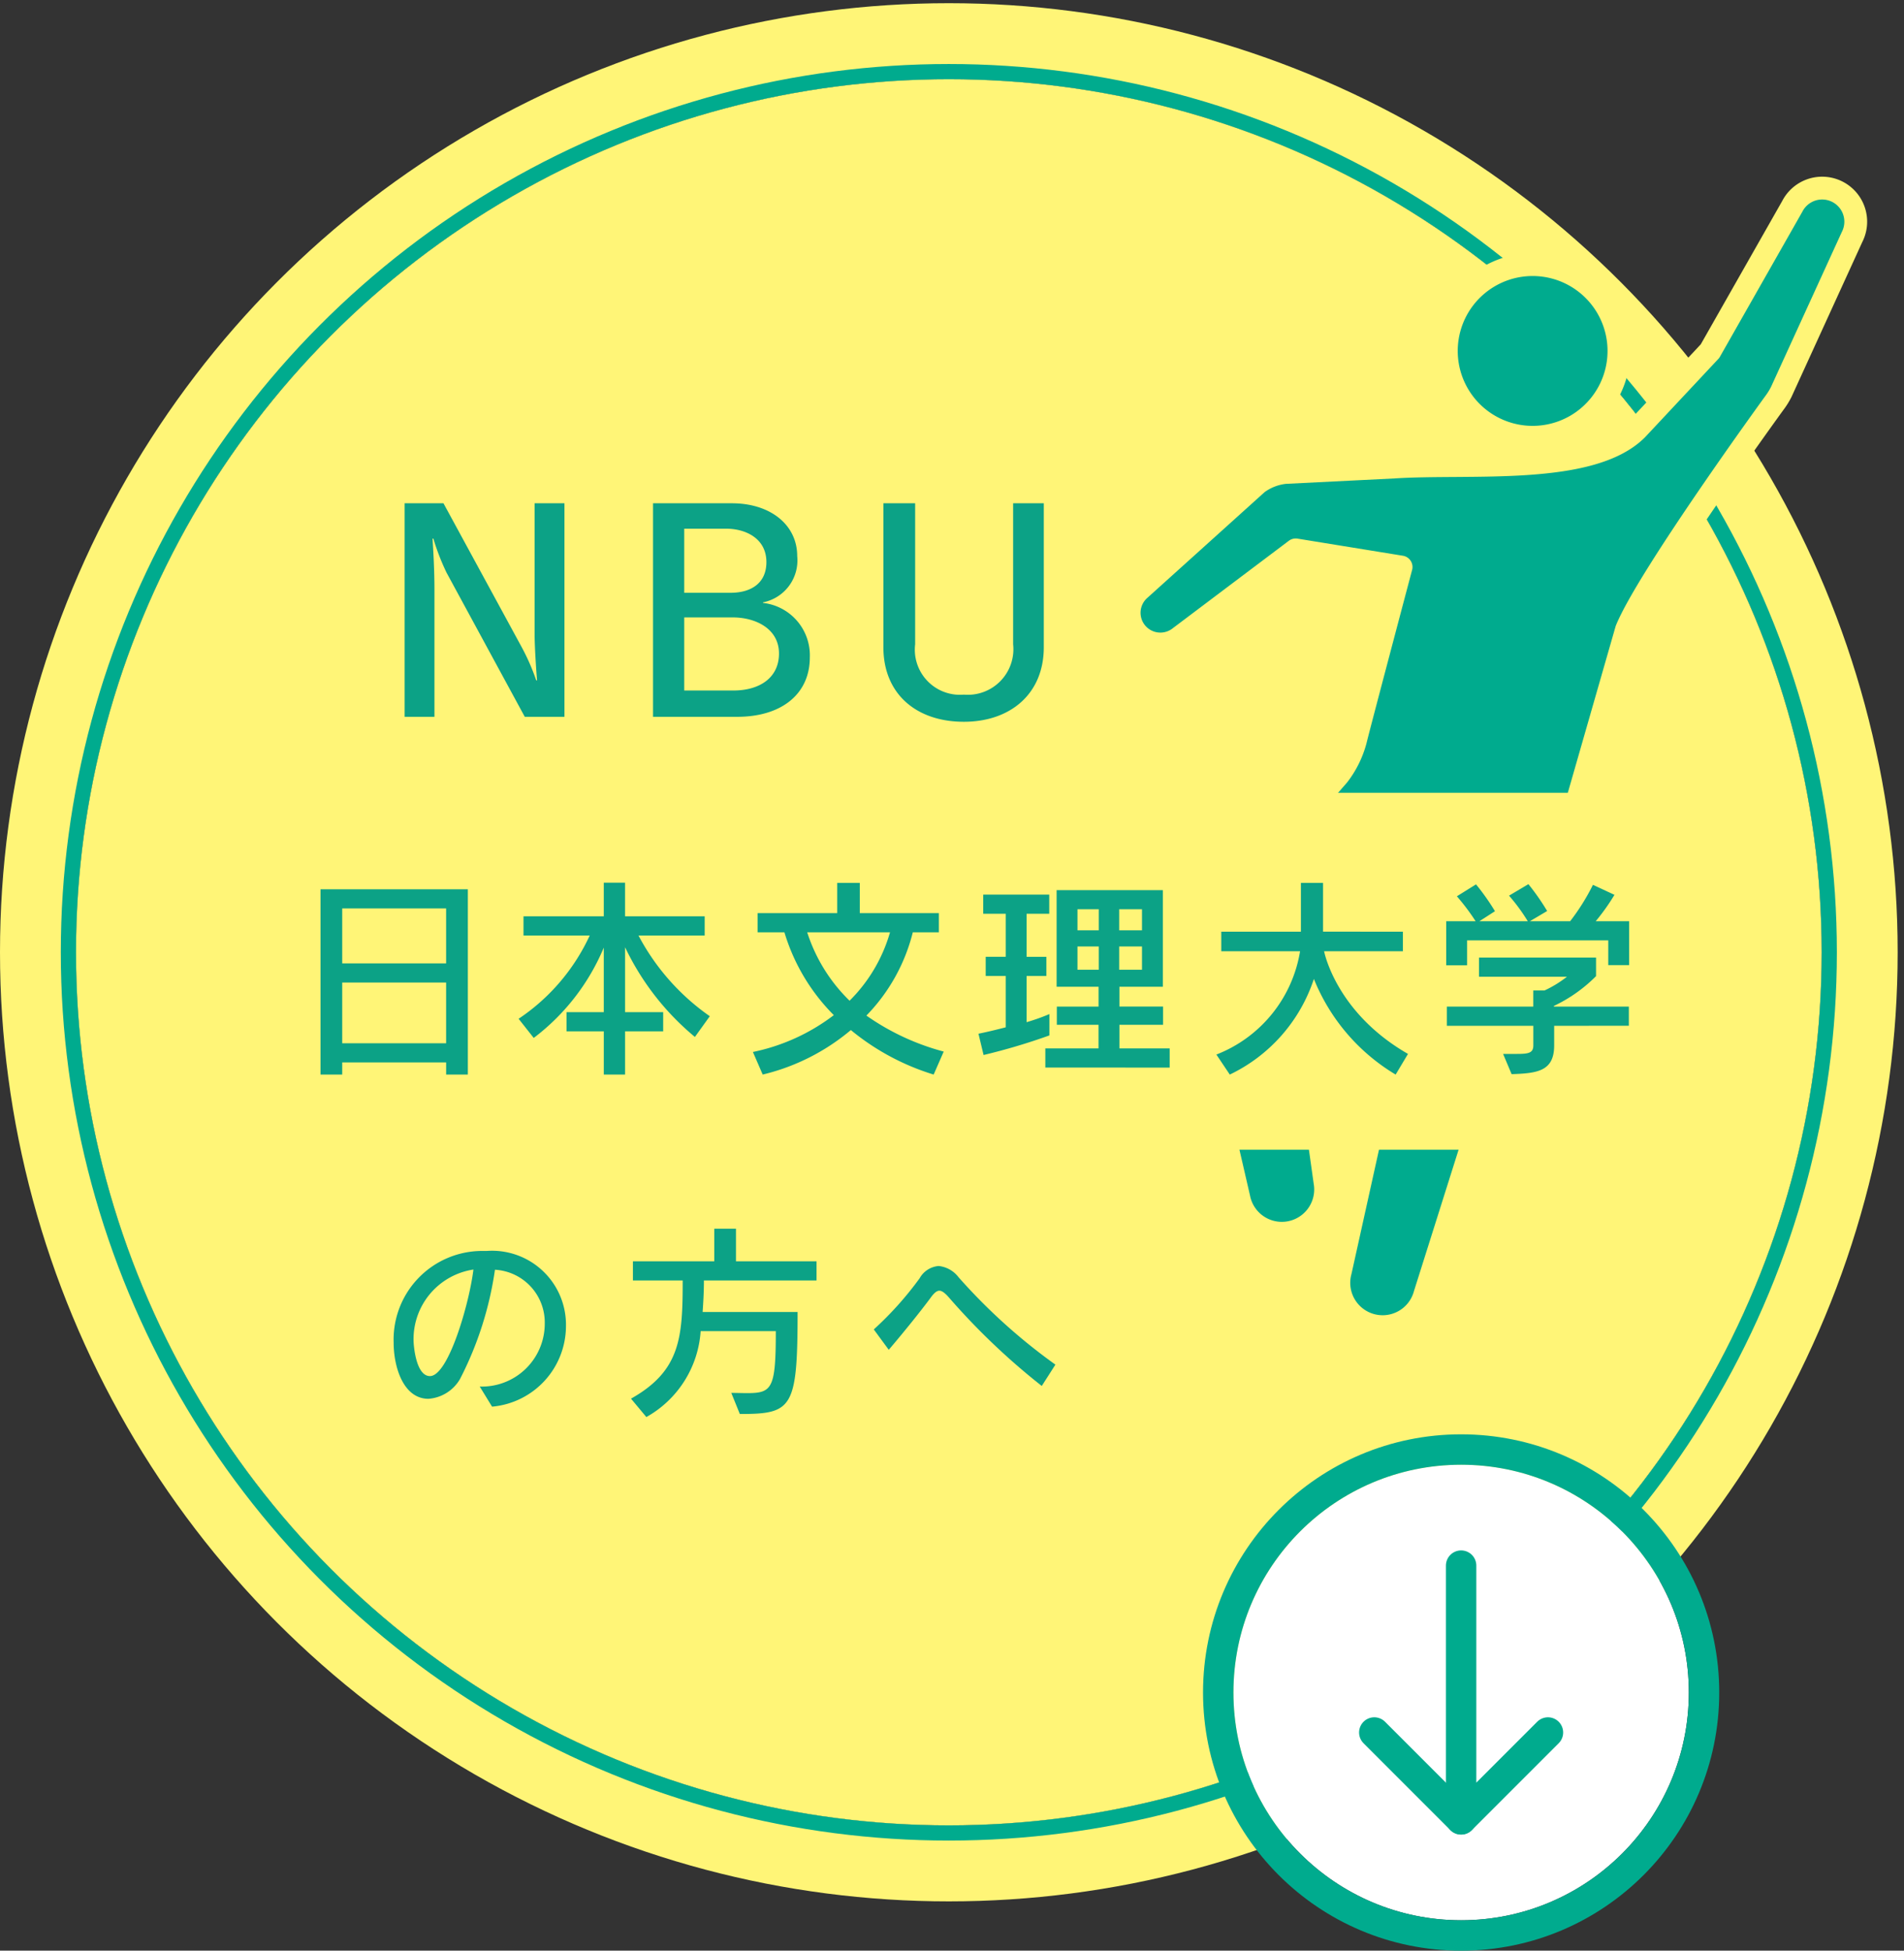 <svg xmlns="http://www.w3.org/2000/svg" xmlns:xlink="http://www.w3.org/1999/xlink" width="125.263" height="128.296" viewBox="0 0 125.263 128.296">
  <rect x="0" y="0" width="125.263" height="128.296" fill="#333333" stroke="none"/>
  <defs>
    <clipPath id="clip-path">
      <rect id="長方形_5121" data-name="長方形 5121" width="44.013" height="83.329" fill="#00ab8e" stroke="#fff577" stroke-linejoin="round" stroke-width="1.5"/>
    </clipPath>
    <clipPath id="clip-path-2">
      <rect id="長方形_5358" data-name="長方形 5358" width="86.092" height="60.095" transform="translate(0 0)" fill="none"/>
    </clipPath>
  </defs>
  <g id="グループ_3480" data-name="グループ 3480" transform="translate(-1237 -426)">
    <g id="グループ_3429" data-name="グループ 3429" transform="translate(-3.737 -11.972)">
      <g id="楕円形_246" data-name="楕円形 246" transform="translate(1245.737 443.182)" fill="#fff577" stroke="#fff577" stroke-width="5">
        <ellipse cx="57.423" cy="57.423" rx="57.423" ry="57.423" stroke="none"/>
        <ellipse cx="57.423" cy="57.423" rx="59.923" ry="59.923" fill="none"/>
      </g>
      <g id="楕円形_247" data-name="楕円形 247" transform="translate(1245.737 443.182)" fill="none" stroke="#00ab8e" stroke-width="1">
        <ellipse cx="57.423" cy="57.423" rx="57.423" ry="57.423" stroke="none"/>
        <ellipse cx="57.423" cy="57.423" rx="57.923" ry="57.923" fill="none"/>
      </g>
      <g id="グループ_3123" data-name="グループ 3123" transform="matrix(0.966, 0.259, -0.259, 0.966, 1323.487, 437.972)">
        <g id="グループ_3122" data-name="グループ 3122" transform="translate(0)" clip-path="url(#clip-path)">
          <path id="パス_14499" data-name="パス 14499" d="M11.354,5.677A5.677,5.677,0,1,1,5.677,0a5.677,5.677,0,0,1,5.677,5.677" transform="translate(17.762 11.933)" fill="#00ab8e" stroke="#fff577" stroke-linejoin="round" stroke-width="1.5"/>
          <path id="パス_14500" data-name="パス 14500" d="M7.6,27.29l6.86-2.211c4.728-1.6,12.613-2.806,14.762-6.525l3.317-6.213L35.3,1.747a2.209,2.209,0,0,1,4.321.924l-1.859,11.04a4.716,4.716,0,0,1-.251.828s-5.061,13.175-5.534,16.919L31.63,51.12l-.49,11.137L30.487,77.1a2.88,2.88,0,0,1-5.761,0l-.653-14.846L23.386,50.93l-6.2,8.865L22.22,71.668a2.88,2.88,0,0,1-5.2,2.477L10.044,61.023a3.529,3.529,0,0,1,.275-3.51l5.823-11.9a6.478,6.478,0,0,0,.5-2.516c-.024-.5-.054-11.781-.054-11.781L9.6,32.024,3.724,39.545A2.053,2.053,0,0,1,.381,37.162l5.653-8.72A3.715,3.715,0,0,1,7.6,27.29" transform="translate(2.173 2.259)" fill="#00ab8e" stroke="#fff577" stroke-linejoin="round" stroke-width="1.5"/>
        </g>
      </g>
      <g id="楕円形_244" data-name="楕円形 244" transform="translate(1321.884 534.309)" fill="#fff" stroke="#00ab8e" stroke-width="2">
        <ellipse cx="14.98" cy="14.98" rx="14.98" ry="14.98" stroke="none"/>
        <ellipse cx="14.98" cy="14.98" rx="15.98" ry="15.98" fill="none"/>
      </g>
      <g id="グループ_3076" data-name="グループ 3076" transform="translate(1331.15 540.944)">
        <path id="パス_14426" data-name="パス 14426" d="M0,5.713H16.689L10.976,0" transform="translate(11.426) rotate(90)" fill="none" stroke="#00ab8e" stroke-linecap="round" stroke-linejoin="round" stroke-miterlimit="10" stroke-width="2"/>
        <path id="パス_14427" data-name="パス 14427" d="M5.713,0,0,5.713" transform="translate(5.713 10.976) rotate(90)" fill="none" stroke="#00ab8e" stroke-linecap="round" stroke-miterlimit="10" stroke-width="2"/>
      </g>
      <rect id="長方形_5122" data-name="長方形 5122" width="108.604" height="23.476" transform="translate(1249.482 490.115)" fill="#fff577"/>
    </g>
    <g id="グループ_3475" data-name="グループ 3475" transform="translate(1258.086 459.101)">
      <g id="グループ_3476" data-name="グループ 3476">
        <g id="グループ_3475-2" data-name="グループ 3475" clip-path="url(#clip-path-2)">
          <path id="パス_14801" data-name="パス 14801" d="M13.438,14.044,8.288,4.555a15.287,15.287,0,0,1-.864-2.233H7.37c.054.847.126,2.089.126,3.331v8.391H5.534V0H8.089l5.132,9.435a14.392,14.392,0,0,1,.972,2.214h.054c-.054-.612-.162-2.2-.162-3.1V0h1.964V14.044Z" fill="#0ca286"/>
          <path id="パス_14802" data-name="パス 14802" d="M21.876,14.044V0h5.186c2.539,0,4.3,1.421,4.3,3.474a2.813,2.813,0,0,1-2.251,3.043v.036a3.468,3.468,0,0,1,3.08,3.583c0,2.45-1.909,3.908-4.772,3.908Zm5.1-8.157c1.35,0,2.359-.631,2.359-2.016,0-1.585-1.4-2.2-2.647-2.2H23.929V5.887Zm.18,6.428c1.746,0,3.007-.847,3.007-2.431,0-1.656-1.567-2.377-3.043-2.377H23.929v4.808Z" fill="#0ca286"/>
          <path id="パス_14803" data-name="パス 14803" d="M45.567,0h2.017V9.471c0,3.079-2.215,4.9-5.258,4.9-3.133,0-5.294-1.837-5.294-4.9V0h2.089V9.272a2.969,2.969,0,0,0,3.205,3.314,3,3,0,0,0,3.241-3.314Z" fill="#0ca286"/>
        </g>
      </g>
      <path id="パス_14804" data-name="パス 14804" d="M1.428,31.523H8.264v3.992H1.428Zm0-4.874H8.264v3.613H1.428ZM0,25.388V37.575H1.428v-.8H8.265v.8H9.693V25.388Z" fill="#0ca286"/>
      <g id="グループ_3478" data-name="グループ 3478">
        <g id="グループ_3477" data-name="グループ 3477" clip-path="url(#clip-path-2)">
          <path id="パス_14805" data-name="パス 14805" d="M24.631,35.1a17.314,17.314,0,0,1-4.594-5.9V33.47h2.507v1.261H20.037v2.843h-1.4V34.731H16.185V33.47h2.451V29.226a14.42,14.42,0,0,1-4.609,5.939l-.994-1.26a13.274,13.274,0,0,0,4.679-5.478H13.355V27.166h5.281V24.953h1.4v2.213h5.239v1.261H20.919a15.027,15.027,0,0,0,4.692,5.31Z" fill="#0ca286"/>
          <path id="パス_14806" data-name="パス 14806" d="M40.339,37.574a15.848,15.848,0,0,1-5.448-2.927,14.084,14.084,0,0,1-5.8,2.927l-.644-1.485a13.133,13.133,0,0,0,5.323-2.423,12.98,12.98,0,0,1-3.25-5.449H28.755V26.956h5.239V24.967h1.485v1.989h5.2v1.261H38.967a12,12,0,0,1-3.054,5.478A15.978,15.978,0,0,0,41,36.062Zm-8.32-9.357a10.926,10.926,0,0,0,2.788,4.5,10.346,10.346,0,0,0,2.661-4.5Z" fill="#0ca286"/>
          <path id="パス_14807" data-name="パス 14807" d="M47.952,35a40.606,40.606,0,0,1-4.329,1.288l-.336-1.4c.686-.141,1.247-.281,1.793-.421V31.09H43.763V29.829H45.08V27H43.6V25.738h4.343V27H46.453v2.83h1.3V31.09h-1.3v3.039a13.4,13.4,0,0,0,1.5-.533Zm-.266,2.114v-1.26h3.5V34.3H48.442V33.106h2.746V31.8h-2.76V25.444h6.989V31.8H52.56v1.3h2.872V34.3H52.56v1.555h3.306v1.26ZM51.2,26.7H49.8v1.387h1.4Zm0,2.451H49.8v1.527h1.4ZM54.045,26.7h-1.5v1.387h1.5Zm0,2.451h-1.5v1.527h1.5Z" fill="#0ca286"/>
          <path id="パス_14808" data-name="パス 14808" d="M70.733,37.575a12.966,12.966,0,0,1-5.379-6.29,10.674,10.674,0,0,1-5.533,6.29l-.882-1.317a8.81,8.81,0,0,0,5.505-6.793H59.261V28.176H64.5V24.968h1.457v3.208H71.21v1.289H66.026s.757,4.019,5.519,6.751Z" fill="#0ca286"/>
          <path id="パス_14809" data-name="パス 14809" d="M84.72,30.375V28.75H75.433v1.638H74.059v-2.9h1.934a14.206,14.206,0,0,0-1.232-1.639l1.259-.784a15.174,15.174,0,0,1,1.247,1.765l-1.022.658h3.18a12.173,12.173,0,0,0-1.233-1.681l1.275-.756A15.287,15.287,0,0,1,80.7,26.817l-1.135.672h2.648a14.3,14.3,0,0,0,1.5-2.394l1.415.658a13.9,13.9,0,0,1-1.233,1.736h2.2v2.886Zm-3.558,3.992v1.289c0,1.694-1.093,1.835-2.8,1.891l-.56-1.331h.91c.757,0,1.079-.056,1.079-.56V34.367H74.1V33.106h5.688V32.042h.742a7.531,7.531,0,0,0,1.471-.9H76.217v-1.26h7.7V31.1a9.836,9.836,0,0,1-2.774,1.961v.042h4.931v1.261Z" fill="#0ca286"/>
          <path id="パス_14810" data-name="パス 14810" d="M10.476,58.094a4.136,4.136,0,0,0,4.277-4.133,3.473,3.473,0,0,0-3.276-3.55,22.7,22.7,0,0,1-2.3,7.189A2.619,2.619,0,0,1,7.1,58.9c-1.651,0-2.288-2.094-2.288-3.692a5.832,5.832,0,0,1,5.876-6.033h.247a4.863,4.863,0,0,1,5.213,4.941,5.328,5.328,0,0,1-4.862,5.3ZM6.121,55.065c0,.222.13,2.341,1.079,2.341,1.222,0,2.6-4.837,2.86-7.008a4.632,4.632,0,0,0-3.939,4.667" fill="#0ca286"/>
          <path id="パス_14811" data-name="パス 14811" d="M27.026,58.512c.392,0,.742.014,1.037.014,1.652,0,1.891-.294,1.891-4.076H25.009A7,7,0,0,1,21.437,60.1L20.428,58.89c3.264-1.835,3.4-4.034,3.4-7.774H20.554V49.855h5.351V47.712h1.429v2.143h5.3v1.261h-7.41c0,.77-.042,1.457-.084,2.073h6.247c0,6.359-.35,6.71-3.8,6.71Z" fill="#0ca286"/>
          <path id="パス_14812" data-name="パス 14812" d="M47.451,58.056a44.91,44.91,0,0,1-6.1-5.811c-.273-.312-.468-.455-.637-.455s-.351.156-.559.442c-.638.871-1.859,2.379-2.77,3.445L36.4,54.338a22.113,22.113,0,0,0,3.017-3.367,1.578,1.578,0,0,1,1.248-.806,1.885,1.885,0,0,1,1.313.741,38.071,38.071,0,0,0,6.37,5.746Z" fill="#0ca286"/>
        </g>
      </g>
    </g>
  </g>
</svg>
